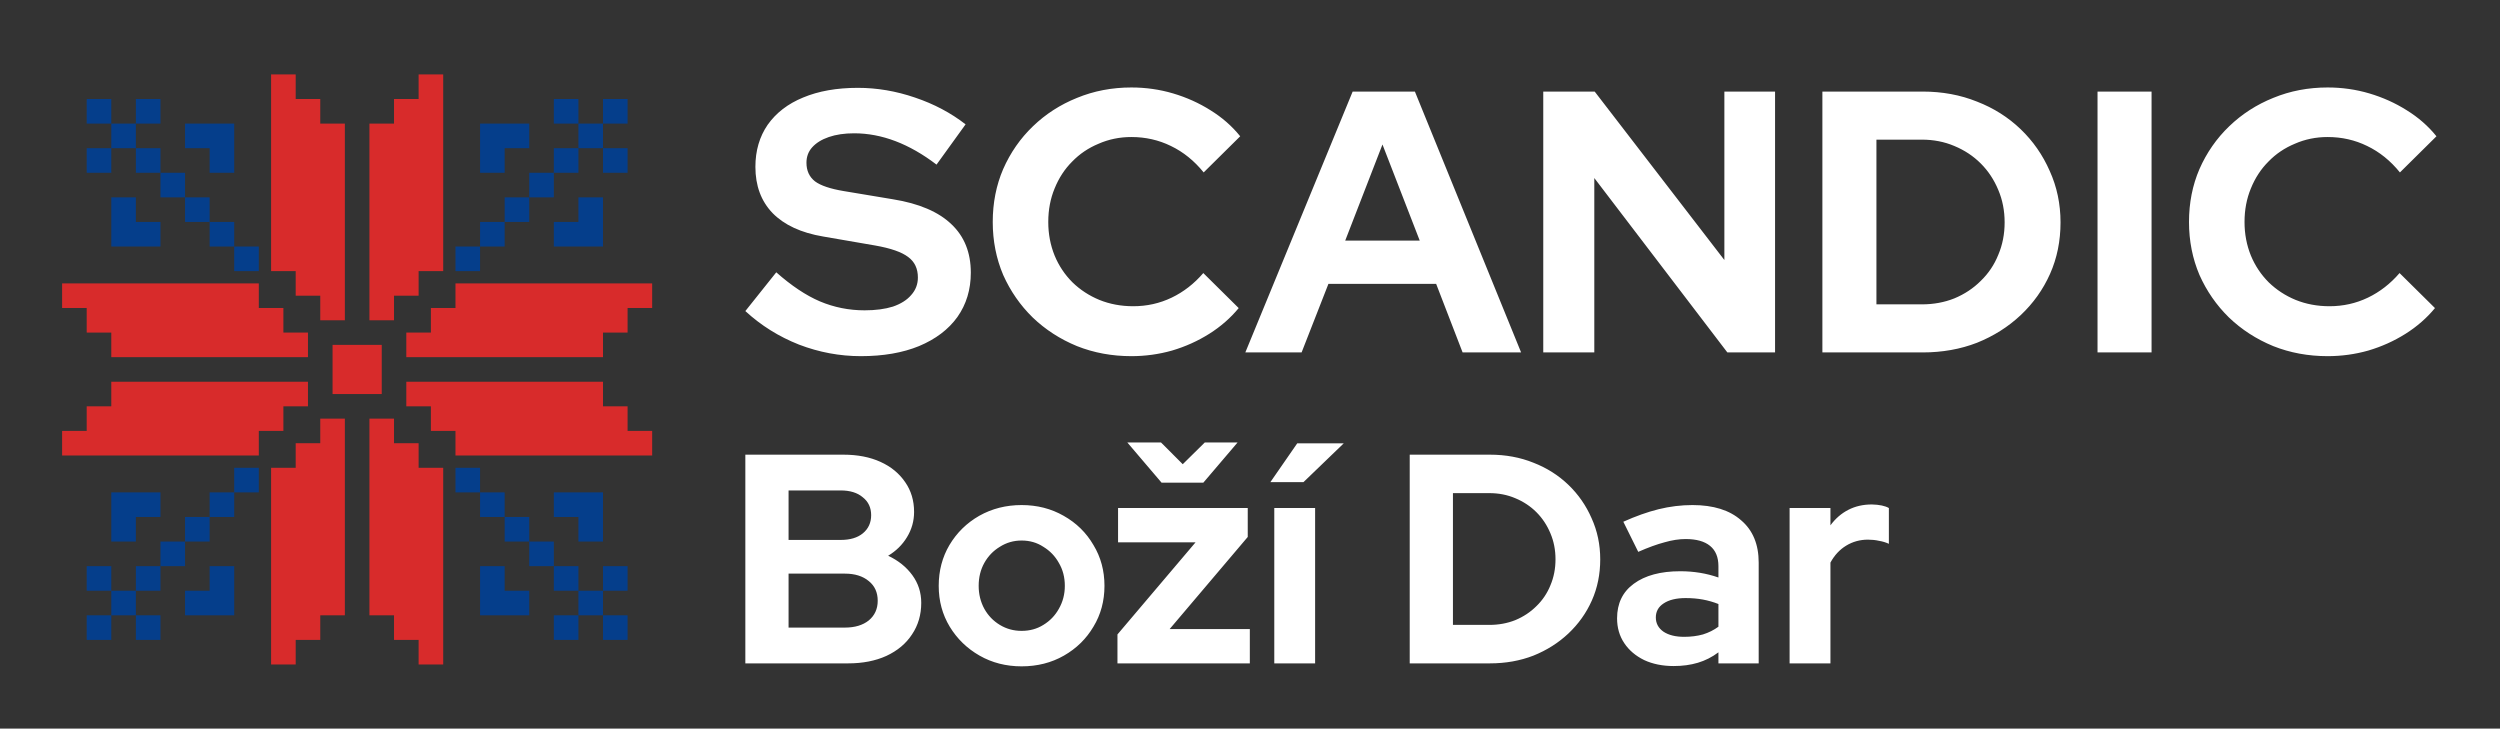 <?xml version="1.0" encoding="UTF-8"?>
<svg xmlns="http://www.w3.org/2000/svg" width="175" height="51" viewBox="0 0 175 51" fill="none">
  <rect x="0" y="0" width="175" height="51" fill="#333333" stroke="none"/>
  <g clip-path="url(#clip0_582_84)">
    <path d="M60.261 24.931C58.783 24.931 57.339 24.662 55.931 24.123C54.522 23.566 53.27 22.784 52.174 21.775L54.339 19.062C55.4 20.001 56.417 20.679 57.391 21.096C58.383 21.514 59.426 21.723 60.522 21.723C61.287 21.723 61.948 21.636 62.504 21.462C63.061 21.27 63.487 21.001 63.783 20.653C64.096 20.305 64.252 19.896 64.252 19.427C64.252 18.801 64.026 18.323 63.574 17.992C63.122 17.644 62.348 17.375 61.252 17.183L57.626 16.557C56.078 16.297 54.896 15.749 54.078 14.914C53.278 14.079 52.878 13.001 52.878 11.679C52.878 10.549 53.165 9.566 53.739 8.731C54.331 7.896 55.157 7.262 56.217 6.827C57.296 6.375 58.574 6.149 60.052 6.149C61.391 6.149 62.722 6.375 64.043 6.827C65.383 7.279 66.565 7.905 67.591 8.705L65.557 11.523C63.644 10.062 61.722 9.331 59.791 9.331C59.113 9.331 58.522 9.418 58.017 9.592C57.513 9.766 57.122 10.009 56.843 10.323C56.583 10.618 56.452 10.975 56.452 11.392C56.452 11.949 56.652 12.383 57.052 12.697C57.452 12.992 58.122 13.218 59.061 13.375L62.504 13.949C64.331 14.244 65.696 14.827 66.6 15.697C67.504 16.549 67.957 17.679 67.957 19.088C67.957 20.27 67.644 21.305 67.017 22.192C66.391 23.062 65.496 23.74 64.331 24.227C63.183 24.697 61.826 24.931 60.261 24.931ZM79.196 24.931C77.84 24.931 76.57 24.697 75.388 24.227C74.205 23.74 73.17 23.07 72.283 22.218C71.414 21.366 70.727 20.375 70.222 19.244C69.736 18.096 69.492 16.862 69.492 15.54C69.492 14.201 69.736 12.966 70.222 11.836C70.727 10.688 71.422 9.688 72.309 8.836C73.196 7.983 74.222 7.323 75.388 6.853C76.57 6.366 77.84 6.123 79.196 6.123C80.205 6.123 81.179 6.262 82.118 6.54C83.057 6.818 83.927 7.21 84.727 7.714C85.544 8.218 86.24 8.827 86.814 9.54L84.257 12.07C83.596 11.253 82.831 10.636 81.962 10.218C81.109 9.801 80.188 9.592 79.196 9.592C78.379 9.592 77.614 9.749 76.901 10.062C76.188 10.357 75.57 10.775 75.049 11.314C74.527 11.836 74.118 12.462 73.823 13.192C73.527 13.905 73.379 14.688 73.379 15.54C73.379 16.375 73.527 17.157 73.823 17.888C74.118 18.601 74.535 19.227 75.075 19.766C75.614 20.288 76.24 20.697 76.953 20.992C77.683 21.288 78.475 21.436 79.327 21.436C80.283 21.436 81.179 21.236 82.014 20.836C82.849 20.436 83.588 19.862 84.231 19.114L86.709 21.566C86.135 22.262 85.449 22.862 84.649 23.366C83.849 23.87 82.979 24.262 82.04 24.54C81.118 24.801 80.17 24.931 79.196 24.931ZM87.173 24.67L94.686 6.41H99.043L106.477 24.67H102.382L100.53 19.87H92.99L91.112 24.67H87.173ZM94.164 16.844H99.382L96.773 10.114L94.164 16.844ZM108.028 24.67V6.41H111.628L120.706 18.201V6.41H124.254V24.67H120.915L111.601 12.462V24.67H108.028ZM131.35 21.305H134.533C135.35 21.305 136.106 21.166 136.802 20.888C137.515 20.592 138.133 20.183 138.654 19.662C139.193 19.14 139.602 18.531 139.88 17.836C140.176 17.14 140.324 16.384 140.324 15.566C140.324 14.749 140.176 13.992 139.88 13.296C139.585 12.584 139.176 11.966 138.654 11.444C138.133 10.923 137.515 10.514 136.802 10.218C136.106 9.923 135.35 9.775 134.533 9.775H131.35V21.305ZM127.567 24.67V6.41H134.585C135.959 6.41 137.228 6.644 138.393 7.114C139.559 7.566 140.576 8.21 141.446 9.044C142.315 9.879 142.993 10.853 143.48 11.966C143.985 13.079 144.237 14.279 144.237 15.566C144.237 16.87 143.993 18.07 143.506 19.166C143.019 20.262 142.333 21.227 141.446 22.062C140.576 22.879 139.559 23.523 138.393 23.992C137.228 24.444 135.959 24.67 134.585 24.67H127.567ZM146.827 24.67V6.41H150.609V24.67H146.827ZM162.934 24.931C161.578 24.931 160.308 24.697 159.126 24.227C157.943 23.74 156.908 23.07 156.021 22.218C155.152 21.366 154.465 20.375 153.961 19.244C153.474 18.096 153.23 16.862 153.23 15.54C153.23 14.201 153.474 12.966 153.961 11.836C154.465 10.688 155.161 9.688 156.048 8.836C156.934 7.983 157.961 7.323 159.126 6.853C160.308 6.366 161.578 6.123 162.934 6.123C163.943 6.123 164.917 6.262 165.856 6.54C166.795 6.818 167.665 7.21 168.465 7.714C169.282 8.218 169.978 8.827 170.552 9.54L167.995 12.07C167.334 11.253 166.569 10.636 165.7 10.218C164.848 9.801 163.926 9.592 162.934 9.592C162.117 9.592 161.352 9.749 160.639 10.062C159.926 10.357 159.308 10.775 158.787 11.314C158.265 11.836 157.856 12.462 157.561 13.192C157.265 13.905 157.117 14.688 157.117 15.54C157.117 16.375 157.265 17.157 157.561 17.888C157.856 18.601 158.274 19.227 158.813 19.766C159.352 20.288 159.978 20.697 160.691 20.992C161.421 21.288 162.213 21.436 163.065 21.436C164.021 21.436 164.917 21.236 165.752 20.836C166.587 20.436 167.326 19.862 167.969 19.114L170.448 21.566C169.874 22.262 169.187 22.862 168.387 23.366C167.587 23.87 166.717 24.262 165.778 24.54C164.856 24.801 163.908 24.931 162.934 24.931Z" fill="white"></path>
    <path d="M52.174 46.436V31.827H59.04C60.028 31.827 60.89 31.994 61.627 32.328C62.365 32.661 62.942 33.135 63.36 33.747C63.777 34.345 63.986 35.041 63.986 35.834C63.986 36.474 63.819 37.065 63.485 37.608C63.165 38.136 62.727 38.568 62.17 38.902C62.88 39.236 63.443 39.688 63.861 40.258C64.278 40.829 64.487 41.475 64.487 42.199C64.487 43.034 64.271 43.771 63.84 44.411C63.422 45.051 62.824 45.552 62.045 45.914C61.28 46.262 60.389 46.436 59.374 46.436H52.174ZM55.2 37.795H58.852C59.506 37.795 60.021 37.642 60.396 37.336C60.786 37.016 60.981 36.592 60.981 36.063C60.981 35.535 60.786 35.117 60.396 34.811C60.021 34.491 59.506 34.331 58.852 34.331H55.2V37.795ZM55.2 43.931H59.144C59.84 43.931 60.396 43.764 60.814 43.43C61.231 43.083 61.44 42.623 61.44 42.053C61.44 41.469 61.231 41.01 60.814 40.675C60.396 40.328 59.84 40.154 59.144 40.154H55.2V43.931ZM71.512 46.644C70.427 46.644 69.446 46.394 68.569 45.893C67.693 45.392 66.997 44.717 66.482 43.869C65.968 43.02 65.71 42.067 65.71 41.01C65.71 39.952 65.961 38.999 66.462 38.15C66.976 37.288 67.672 36.606 68.549 36.105C69.439 35.604 70.427 35.354 71.512 35.354C72.597 35.354 73.578 35.604 74.454 36.105C75.345 36.606 76.04 37.288 76.541 38.15C77.056 38.999 77.313 39.952 77.313 41.01C77.313 42.067 77.056 43.02 76.541 43.869C76.04 44.717 75.352 45.392 74.475 45.893C73.599 46.394 72.611 46.644 71.512 46.644ZM71.512 44.161C72.082 44.161 72.59 44.022 73.035 43.743C73.494 43.465 73.856 43.09 74.12 42.616C74.399 42.13 74.538 41.594 74.538 41.01C74.538 40.411 74.399 39.876 74.12 39.403C73.856 38.929 73.494 38.554 73.035 38.276C72.59 37.983 72.082 37.837 71.512 37.837C70.955 37.837 70.448 37.983 69.988 38.276C69.529 38.554 69.168 38.929 68.903 39.403C68.639 39.876 68.507 40.411 68.507 41.01C68.507 41.594 68.639 42.13 68.903 42.616C69.168 43.09 69.529 43.465 69.988 43.743C70.448 44.022 70.955 44.161 71.512 44.161ZM78.222 46.436V44.411L83.69 37.962H78.264V35.562H87.342V37.587L81.874 44.036H87.488V46.436H78.222ZM81.269 30.971L82.792 32.495L84.337 30.971H86.632L84.232 33.788H81.311L78.911 30.971H81.269ZM89.2 46.436V35.562H92.058V46.436H89.2ZM88.928 33.747L90.806 31.034H94.062L91.245 33.747H88.928ZM101.706 43.743H104.252C104.906 43.743 105.511 43.632 106.068 43.41C106.638 43.173 107.132 42.846 107.55 42.429C107.981 42.011 108.308 41.524 108.531 40.968C108.767 40.411 108.885 39.806 108.885 39.152C108.885 38.498 108.767 37.893 108.531 37.336C108.294 36.766 107.967 36.272 107.55 35.855C107.132 35.437 106.638 35.11 106.068 34.874C105.511 34.637 104.906 34.519 104.252 34.519H101.706V43.743ZM98.68 46.436V31.827H104.294C105.393 31.827 106.409 32.014 107.341 32.39C108.273 32.752 109.087 33.267 109.783 33.934C110.478 34.602 111.021 35.382 111.41 36.272C111.814 37.162 112.016 38.122 112.016 39.152C112.016 40.196 111.821 41.156 111.431 42.032C111.042 42.909 110.492 43.681 109.783 44.349C109.087 45.003 108.273 45.517 107.341 45.893C106.409 46.255 105.393 46.436 104.294 46.436H98.68ZM117.16 46.623C116.381 46.623 115.692 46.484 115.094 46.206C114.496 45.914 114.03 45.517 113.696 45.017C113.362 44.516 113.195 43.938 113.195 43.284C113.195 42.241 113.585 41.434 114.364 40.863C115.157 40.279 116.242 39.987 117.619 39.987C118.565 39.987 119.456 40.133 120.29 40.425V39.632C120.29 39.006 120.096 38.533 119.706 38.213C119.317 37.893 118.746 37.733 117.995 37.733C117.536 37.733 117.042 37.809 116.513 37.962C115.984 38.102 115.372 38.324 114.677 38.63L113.633 36.522C114.496 36.133 115.317 35.841 116.096 35.646C116.889 35.451 117.682 35.354 118.475 35.354C119.936 35.354 121.07 35.709 121.876 36.418C122.697 37.114 123.108 38.102 123.108 39.382V46.436H120.29V45.663C119.845 45.997 119.365 46.241 118.85 46.394C118.336 46.547 117.772 46.623 117.16 46.623ZM115.908 43.222C115.908 43.639 116.089 43.973 116.451 44.223C116.812 44.46 117.292 44.578 117.891 44.578C118.364 44.578 118.802 44.523 119.205 44.411C119.609 44.286 119.97 44.105 120.29 43.869V42.282C119.943 42.143 119.581 42.039 119.205 41.969C118.83 41.9 118.426 41.865 117.995 41.865C117.341 41.865 116.826 41.99 116.451 42.241C116.089 42.477 115.908 42.804 115.908 43.222ZM125.272 46.436V35.562H128.131V36.773C128.478 36.3 128.896 35.938 129.383 35.688C129.87 35.437 130.419 35.312 131.031 35.312C131.56 35.326 131.957 35.409 132.221 35.562V38.067C132.012 37.969 131.783 37.9 131.532 37.858C131.282 37.802 131.024 37.775 130.76 37.775C130.204 37.775 129.696 37.914 129.237 38.192C128.778 38.47 128.409 38.867 128.131 39.382V46.436H125.272Z" fill="white"></path>
    <path d="M18.976 5.209H20.698V6.93H22.419V8.652H24.14V22.42H22.419V20.699H20.698V18.978H18.976V5.209Z" fill="#D82B2B"></path>
    <path d="M25.86 8.652H27.581V6.93H29.303V5.209H31.024V18.978H29.303V20.699H27.581V22.42H25.86V8.652Z" fill="#D82B2B"></path>
    <path d="M21.558 26.722V28.443H19.837V30.164H18.116V31.885H4.348V30.164H6.069V28.443H7.79V26.722H21.558Z" fill="#D82B2B"></path>
    <path d="M18.116 19.838V21.559H19.837V23.28H21.558V25.001H7.79V23.28H6.069V21.559H4.348V19.838H18.116Z" fill="#D82B2B"></path>
    <path d="M45.652 19.838V21.559H43.931V23.28H42.21V25.001H28.442V23.28H30.163V21.559H31.884V19.838H45.652Z" fill="#D82B2B"></path>
    <path d="M42.21 26.722V28.443H43.931V30.164H45.652V31.885H31.884V30.164H30.163V28.443H28.442V26.722H42.21Z" fill="#D82B2B"></path>
    <path d="M25.86 29.304H27.581V31.025H29.303V32.746H31.024V46.514H29.303V44.793H27.581V43.072H25.86V29.304Z" fill="#D82B2B"></path>
    <path d="M18.976 32.746H20.698V31.025H22.419V29.304H24.14V43.072H22.419V44.793H20.698V46.514H18.976V32.746Z" fill="#D82B2B"></path>
    <path d="M18.116 18.978V17.257H16.395V15.536H14.674V13.815H12.953V12.094H11.232V10.373H9.511V8.652H11.232V6.931H9.511V8.652H7.79V6.931H6.069V8.652H7.79V10.373H6.069V12.094H7.79V10.373H9.511V12.094H11.232V13.815H12.953V15.536H14.674V17.257H16.395V18.978H18.116Z" fill="#053E8B"></path>
    <path d="M31.884 18.978H33.605V17.257H35.326V15.536H37.047V13.815H38.768V12.094H40.489V10.373H42.21V12.094H43.931V10.373H42.21V8.652H43.931V6.931H42.21V8.652H40.489V6.931H38.768V8.652H40.489V10.373H38.768V12.094H37.047V13.815H35.326V15.536H33.605V17.257H31.884V18.978Z" fill="#053E8B"></path>
    <path d="M18.116 32.746H16.395V34.467H14.674V36.188H12.953V37.909H11.232V39.63H9.511V41.351H7.79V39.63H6.069V41.351H7.79V43.072H6.069V44.793H7.79V43.072H9.511V44.793H11.232V43.072H9.511V41.351H11.232V39.63H12.953V37.909H14.674V36.188H16.395V34.467H18.116V32.746Z" fill="#053E8B"></path>
    <path d="M31.884 32.746V34.467H33.605V36.188H35.326V37.909H37.047V39.63H38.768V41.351H40.489V43.072H38.768V44.793H40.489V43.072H42.21V44.793H43.931V43.072H42.21V41.351H43.931V39.63H42.21V41.351H40.489V39.63H38.768V37.909H37.047V36.188H35.326V34.467H33.605V32.746H31.884Z" fill="#053E8B"></path>
    <path d="M23.279 24.141V27.583H26.721V24.141H23.279Z" fill="#D82B2B"></path>
    <path d="M16.395 12.094V8.652H12.953V10.373H14.674V12.094H16.395Z" fill="#053E8B"></path>
    <path d="M7.79 13.815V17.256H11.232V15.536H9.511V13.815H7.79Z" fill="#053E8B"></path>
    <path d="M37.047 8.652H33.605V12.094H35.326V10.373H37.047V8.652Z" fill="#053E8B"></path>
    <path d="M38.768 17.256H42.21V13.815H40.489V15.536H38.768V17.256Z" fill="#053E8B"></path>
    <path d="M33.605 39.63V43.072H37.047V41.351H35.326V39.63H33.605Z" fill="#053E8B"></path>
    <path d="M42.21 37.909V34.467H38.768V36.188H40.489V37.909H42.21Z" fill="#053E8B"></path>
    <path d="M12.953 43.072H16.395V39.63H14.674V41.351H12.953V43.072Z" fill="#053E8B"></path>
    <path d="M11.232 34.467H7.79V37.909H9.511V36.188H11.232V34.467Z" fill="#053E8B"></path>
  </g>
  <defs>
    <clipPath id="clip0_582_84">
      <rect width="174.925" height="50" fill="white" transform="translate(0 0.862)"></rect>
    </clipPath>
  </defs>
</svg>
